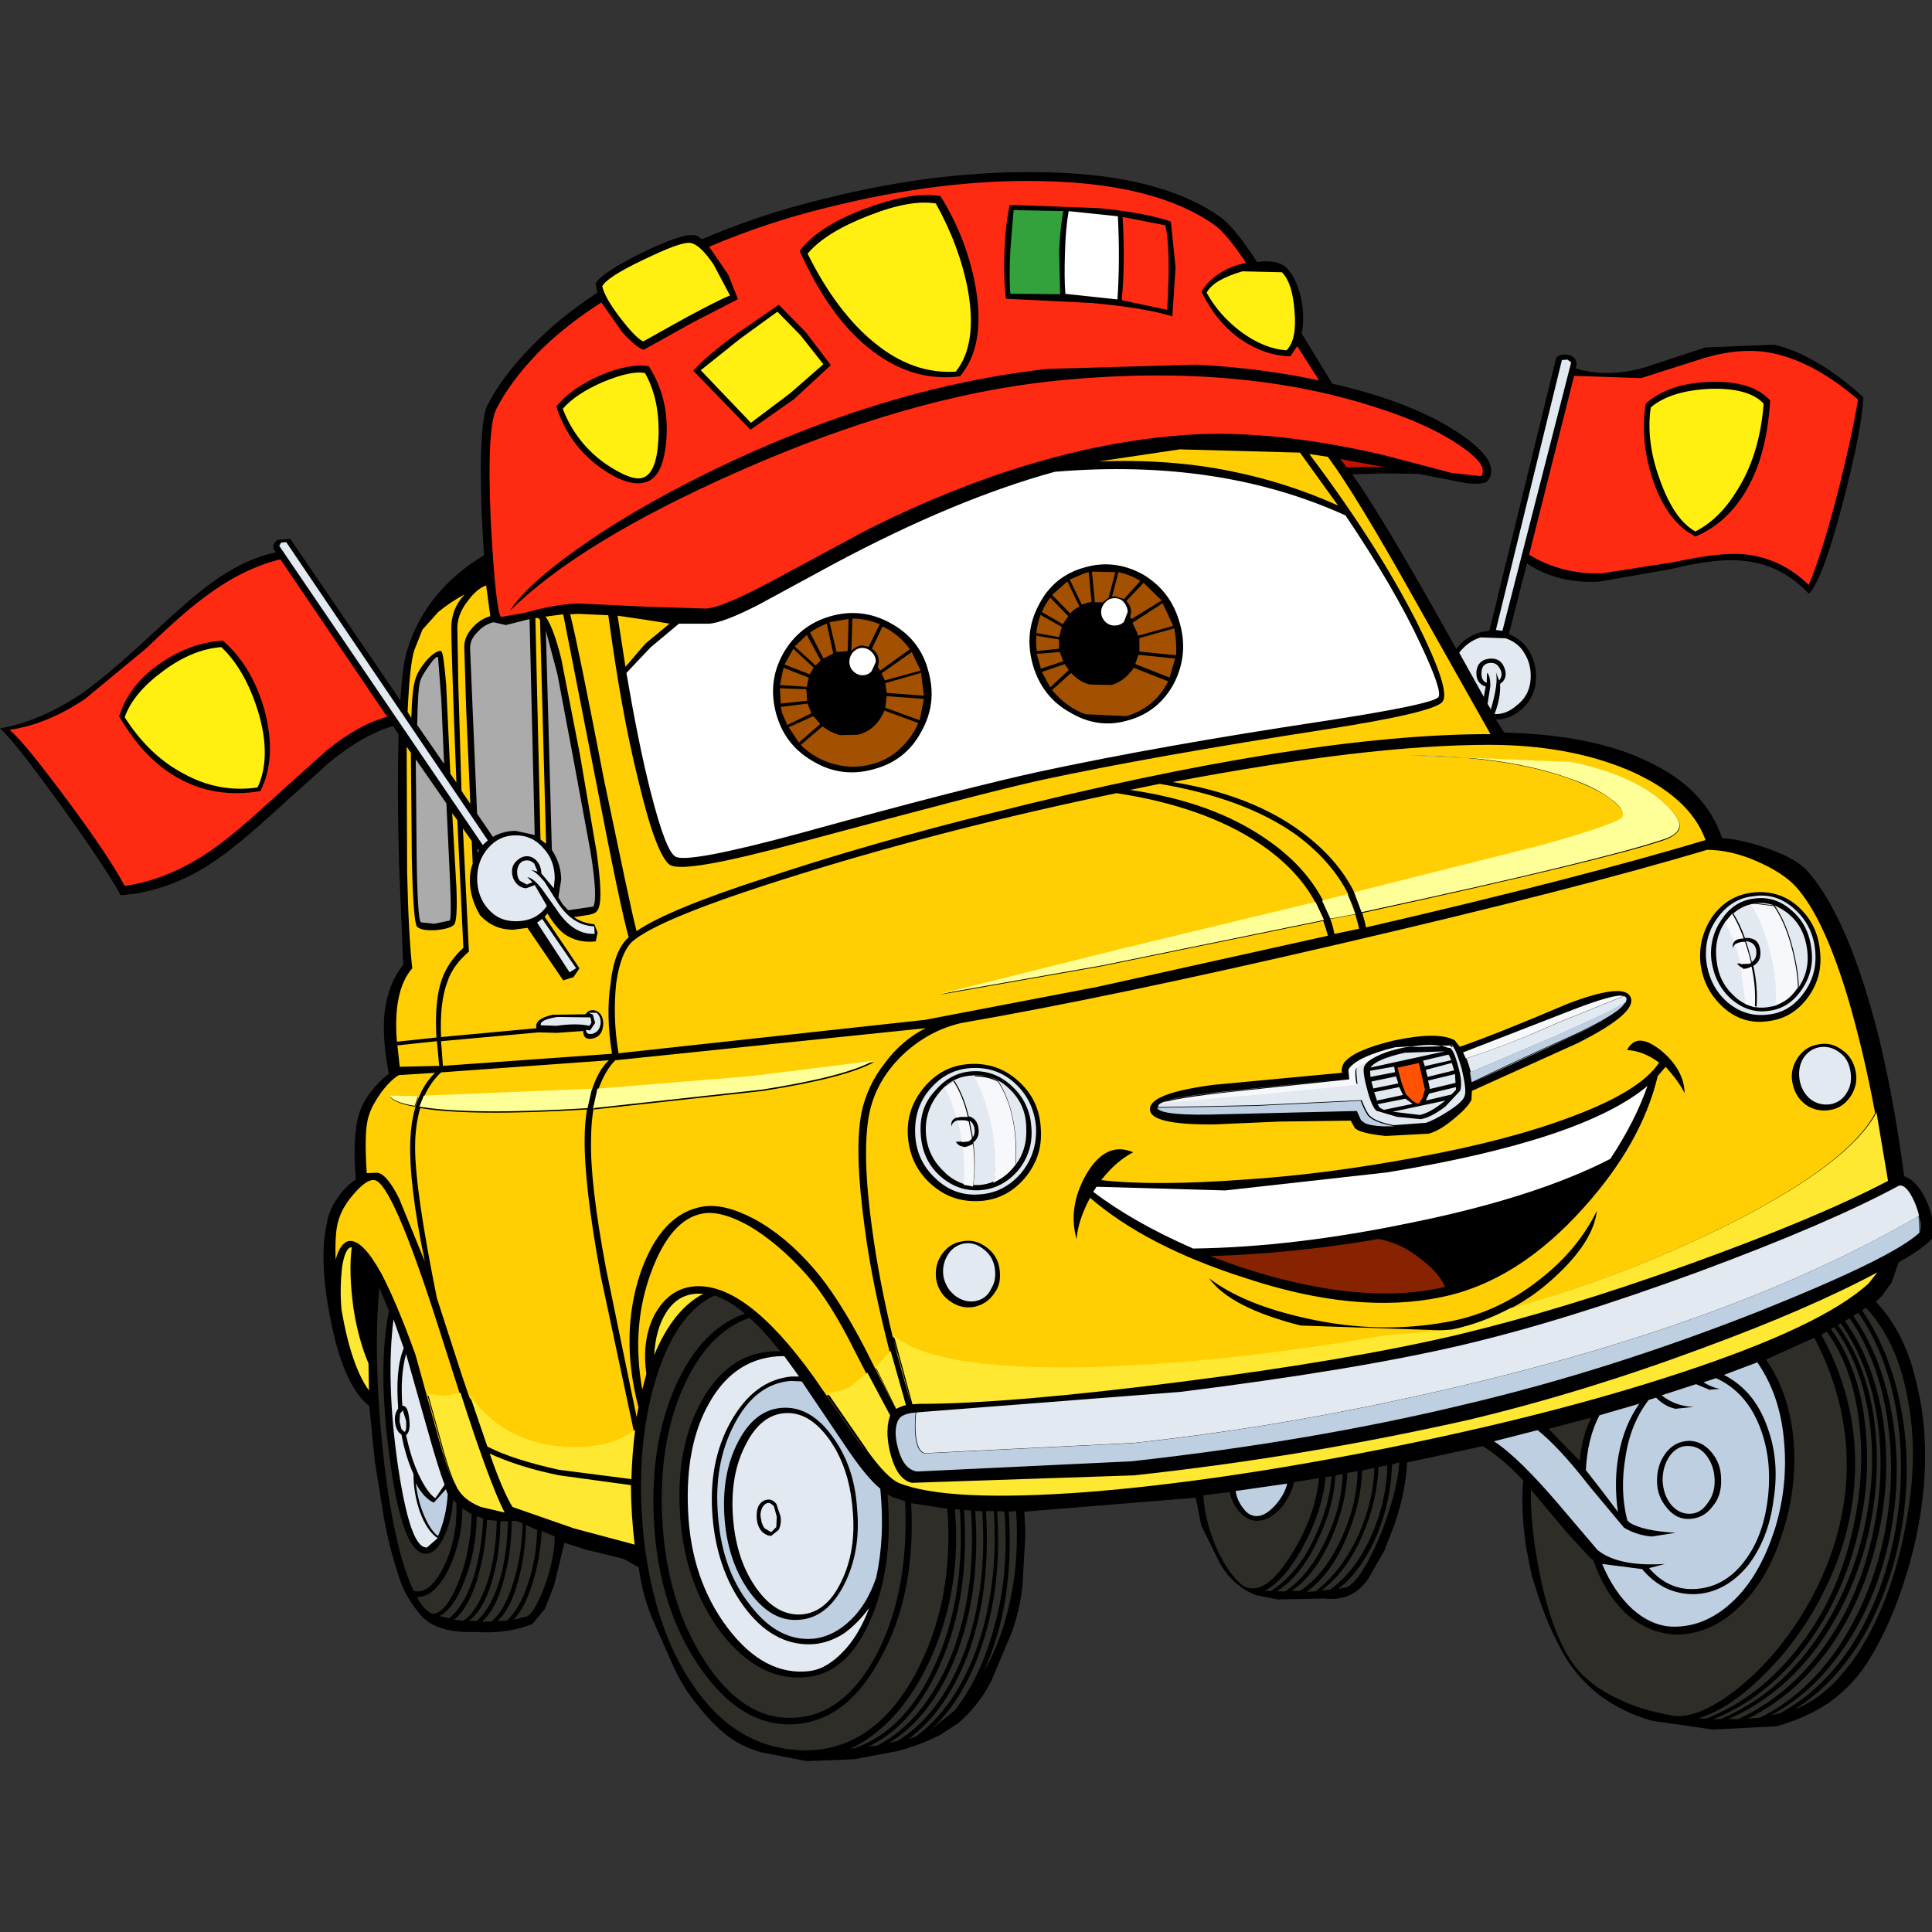 <?xml version="1.0" encoding="UTF-8"?>
<svg width="12.36mm" height="12.36mm" version="1.1" viewBox="0 0 12.36 12.36" xmlns="http://www.w3.org/2000/svg"><rect x="0" y="0" width="12.36" height="12.36" fill="#333333" stroke="none"/><g transform="translate(-98.954 -143.4)"><g transform="translate(-5.1004e-5 1.1)"><path transform="matrix(.353 0 0 -.353 98.954 146.96)" d="m0 0c.177-.152.539-.615 1.094-1.381.539-.749.901-1.296 1.095-1.642.488.034.977.186 1.457.464.345.202.749.522 1.212.942l1.111 1.002c.413.337.8.556 1.154.657l.101-.151c-.017-.666-.017-1.44.008-2.333l.076-1.843c-.185-.228-.295-.514-.337-.859-.034-.303-.008-.674.076-1.112-.118-.092-.227-.202-.337-.345-.101-.134-.168-.269-.21-.404-.076-.286-.093-.673-.051-1.17-.118-.076-.227-.185-.328-.329-.101-.143-.169-.294-.194-.454-.101-.43-.084-1.01.059-1.726.152-.808.387-1.339.707-1.6l.101-1.002.169-1.052c.067-.362.16-.724.286-1.095.076-.218.202-.437.387-.648.185-.21.514-.311.985-.295.362-.025.707.017 1.027.144l.228.277.168.43.185.766.346-.11.016-.008.623-.152.093-.025.269-.151c.043-.345.135-.674.27-.985l.328-.741c.127-.295.287-.556.472-.775.177-.227.353-.404.522-.539.168-.134.37-.235.623-.311l.833-.16.859.034.8.151c.278.076.539.177.766.295l.32.21c.244.211.446.463.598.766l.37.876c.093.261.16.547.194.842l.05.884v.16l-.017.303 3.107.253.101-.506.32-.648c.152-.294.379-.497.674-.614l.395-.076.842.017c.329-.042.598.075.792.353l.294.514.186.48c.134.395.21.766.227 1.119l1.372.295c.219-.135.463-.337.733-.623-.034-.32-.017-.724.05-1.204l.101-.513.076-.236c.11-.354.244-.707.43-1.053.168-.345.412-.64.724-.884.294-.219.614-.37.951-.463l1.103-.16 1.153.059c.362.101.674.244.943.421.32.227.573.505.766.834.169.277.304.564.43.875l.067.177c.227.615.387 1.263.455 1.937.067.69.033 1.338-.11 1.919-.134.64-.387 1.154-.749 1.532l.101.093.185.253.127.37c.311.168.513.32.614.438.034.202 0 .438-.118.69-.109.236-.244.379-.396.43-.176 1.33-.412 2.475-.715 3.426-.303.96-.648 1.659-1.036 2.105-.143.152-.362.278-.665.387-.294.11-.581.186-.884.211-.202.598-.64 1.052-1.33 1.381-.674.328-1.549.505-2.618.53l-.152.236c.16 0 .312.059.446.168.152.126.236.278.27.455.033.227 0 .421-.101.598-.085.151-.211.261-.379.328l.328 1.28c.37-.245.8-.354 1.305-.329l1.305.228c.547.134.977.185 1.288.151.463-.034.867-.236 1.212-.598.169.169.371.724.615 1.65.227.876.354 1.516.371 1.912-.565.513-1.103.825-1.609.951l-1.254-.05-1.128-.371c-.438-.118-.842-.126-1.221-.008l.017.075c-.009.093-.059.152-.152.169-.092.017-.168 0-.219-.051l-1.212-4.95c-.109-.009-.227-.034-.328-.093-.11-.059-.194-.135-.27-.236-.867 1.558-1.49 2.61-1.886 3.166l.548.017.656-.009.859-.168c.227-.025.371-.008.404.059.152.227-.033.514-.539.85-.555.371-1.321.674-2.29.893l-.555.909c.042.202.033.43-.017.674-.059.227-.143.404-.261.522-.11.101-.286.134-.531.101-.277.429-.505.707-.681.825-.708.497-1.743.766-3.107.8-1.271.033-2.627-.118-4.058-.48-.775-.185-1.507-.43-2.215-.733-.058.051-.109.076-.151.076-.152.017-.463-.092-.951-.328-.489-.244-.767-.43-.826-.556l.034-.16c-.463-.303-.867-.631-1.212-.993-.345-.354-.606-.699-.783-1.053-.076-.151-.11-.522-.118-1.094 0-.489.017-1.027.059-1.617-.707-.429-1.17-1.002-1.389-1.709-.059-.177-.101-.48-.127-.926l-1.995 2.93-.227-.017c-.076-.05-.093-.109-.076-.168l.042-.059c-.404-.084-.817-.287-1.238-.606-.227-.169-.606-.497-1.136-.994-.488-.446-.884-.783-1.196-.993-.48-.312-.951-.514-1.431-.598"/><path transform="matrix(.353 0 0 -.353 107.57 145.29)" d="m0 0 .345.008.354-.008-.817.152z" style="fill:#c41200"/><path transform="matrix(.353 0 0 -.353 101.81 147.44)" d="m0 0-.556.8.017-1.751c.009-.758.034-1.162.076-1.204l.244-.026.278.059c.025.034.025.261.008.691zm-.093 1.886-.059.766c-.016.017-.075-.025-.16-.151-.092-.127-.151-.228-.168-.304-.025-.084-.042-.345-.05-.774l.488-.707zm2.703-2.753-.32 1.734-.278 1.474-.21.791.109-3.974c.11-.168.169-.354.169-.539l-.051-.32.076-.126.101-.109.455.067c.058.093.042.429-.051 1.002m-1.103 4.209.093-3.914-.346.075c-.143 0-.277-.033-.412-.109l-.286.421-.076 1.776-.051 1.221c0 .11.042.202.127.286.075.085.168.152.294.186l.228-.051z" style="fill:#ababab"/><path transform="matrix(.353 0 0 -.353 105.73 143.9)" d="m0 0 .017-.8-.901.009c-.017.185-.017.446 0 .799l.059.716.901-.017c-.034-.168-.059-.396-.076-.707" style="fill:#33a23c"/><path transform="matrix(.353 0 0 -.353 105.86 146.18)" d="m0 0-.219.455-.278-.245.329-.336c.042.05.101.092.168.126m.143.067.076.017-.051.539-.067-.017-.278-.118.219-.454zm.286.017.101.076.118.463-.421.009.051-.556h.151zm.506-.185-.017-.093.025-.033.547.336-.328.32-.312-.328c.051-.05.085-.126.085-.202m.109-.371.017-.058.631.176v.017l-.185.396-.547-.354zm-.463-.951-.396.009c-.135.033-.244.109-.337.21l-.345-.311c.169-.202.371-.354.606-.438l.741-.034c.345.101.598.312.758.631l-.623.245c-.101-.143-.227-.261-.404-.312m-.918.547-.017.051-.421-.034.076-.269.404.135zm.017.506-.387.218c-.034-.092-.059-.202-.076-.328l.413-.076zm.118.193-.328.337c-.059-.076-.11-.16-.152-.261l.379-.219zm-.067-.867-.413-.143.152-.278.336.312zm1.279 0 .623-.244.101.345-.665.067zm.707.648-.631-.177v-.244l.665-.067c.009.16 0 .32-.034.488m-1.077.581.168-.05.295.328c-.118.076-.253.126-.396.16l-.118-.446zm-1.01-.951v.168l-.413.068c-.008-.101 0-.194.008-.278zm-4.32-.211-.252.463-.219-.21.379-.345zm.489.169.017.581-.312-.051-.034-.008.127-.539zm.379.076.202.412c-.169.067-.329.101-.497.101l-.017-.589c.059.067.126.101.202.101zm.185-.27-.017-.101.042-.059.539.387c-.126.177-.295.32-.497.413l-.193-.404c.084-.051.126-.135.126-.236m.118-.387.025-.177.674-.051-.051.413zm-.489-.935-.336-.008c-.11.034-.219.084-.312.16l-.396-.337c.169-.168.371-.286.598-.345.228-.067.463-.067.707 0 .186.05.354.143.497.278.143.134.253.286.329.463l-.615.227c-.093-.227-.253-.379-.472-.438m-.816.337-.446-.202.185-.278.387.337zm-.101.219v.008l-.489-.059.026-.117.092-.211.438.211zm-.009.059-.017.21-.479.017.016-.278zm.026.421-.455.177-.067-.312.488-.034zm.092.177-.37.345-.16-.286.454-.177zm1.288-.228.649.177-.16.337-.548-.387zm.009-.496.623-.228.076.388-.674.05zm-1.12.892-.244.471c.092.068.193.118.303.16l.118-.538z" style="fill:#a35000"/><path transform="matrix(.353 0 0 -.353 108.05 150.36)" d="m0 0c-.227.194-.488.32-.783.379-1.027-.177-2.037-.278-3.048-.312.716-.277 1.406-.471 2.071-.581.775-.126 1.465-.126 2.072 0l.109.026c-.076.176-.219.336-.421.488" style="fill:#872300"/><path transform="matrix(.353 0 0 -.353 108.07 149.27)" d="m0 0-.042-.152-.067-.101c-.026-.008-.076.017-.127.059l-.109.11-.076.202-.076.278.388.084z" style="fill:#ff5200"/><path transform="matrix(.353 0 0 -.353 101.54 151.46)" d="m0 0c.034 0 .042.067.034.202l-.059.185-.051-.059-.008-.143.033-.134zm6.592-1.288c-.042-.009-.084-.042-.109-.101-.025-.051-.034-.118-.017-.185.008-.076.034-.135.067-.177l.118-.068.093.093.008.185-.05.186c-.034.042-.068.067-.11.067m.228-.244-.076.227c-.051.059-.101.084-.16.076-.068-.009-.118-.042-.16-.11-.034-.075-.042-.151-.034-.244.009-.092.042-.168.093-.227.059-.051.109-.076.168-.076l.135.109c.034.068.05.152.034.245m.875 1.406c.244-.337.388-.758.43-1.263.05-.505-.017-.943-.202-1.322-.177-.37-.413-.572-.716-.598-.303-.025-.581.135-.817.463-.244.337-.387.758-.429 1.263s.025.943.21 1.314c.177.37.413.58.716.606.295.025.564-.126.808-.463m17.655 6.887c-.067-.118-.084-.253-.059-.396.026-.135.093-.253.194-.337.11-.084.236-.109.362-.092.135.025.236.101.303.219.068.109.084.244.059.387-.025.151-.092.261-.202.337-.109.084-.227.109-.353.092-.135-.025-.228-.092-.304-.21m-.858 2.82.336-.042c-.109.042-.218.051-.336.042m-.388-1.684c.177-.168.379-.235.607-.202.126.017.235.051.336.118-.05-.034-.109-.059-.176-.084.033.278 0 .598-.093.968-.084.345-.202.64-.354.867-.126-.025-.235-.084-.336-.168.084-.135.151-.278.21-.446.143.008.236-.042.269-.169.034-.16 0-.269-.117-.336.059-.261.075-.506.059-.741l-.169.059-.084.648c-.034.008-.067.034-.101.076h.084c-.034.126-.067.244-.109.353-.026-.017-.042-.042-.051-.075-.008.05 0 .092.034.126-.051.126-.101.244-.16.353l.118.144c-.042-.043-.084-.093-.127-.144-.143-.202-.193-.437-.16-.698.026-.261.127-.472.32-.649m.935-.084c.025.017.042.034.059.042-.017-.008-.034-.025-.059-.042m.236.253c-.042-.068-.093-.127-.152-.177.051.042.101.101.143.16.143.202.194.438.16.69-.034.261-.135.472-.32.632-.084.075-.177.126-.269.168.126-.185.227-.412.303-.682.076-.269.126-.539.135-.791m-.152-.186-.017-.016c0 .008.009.008.017.016m-.699.632c.076.059.093.135.076.236-.025.092-.084.134-.185.143.034-.093.059-.185.084-.278.008-.034.017-.067.025-.101m-.732.025c.042-.286.16-.513.353-.69.203-.177.43-.253.674-.219.244.025.446.151.598.37.16.228.227.48.185.758-.034.286-.151.514-.345.682-.202.185-.43.261-.682.227-.244-.025-.446-.151-.598-.379-.151-.218-.219-.471-.185-.749m-.093-.017c-.033.295.034.564.202.792.169.236.388.37.657.395.269.042.514-.033.732-.227.219-.194.346-.438.379-.732.034-.295-.033-.564-.202-.792-.168-.236-.387-.37-.656-.395-.27-.034-.514.042-.733.227-.21.185-.337.429-.379.732m-5.464-1.65c-.345-.076-.556-.168-.623-.269l1.347.294zm.733-.867-.952-.202.489-.059c.126.025.277.109.463.261m-1.112-.168.522.109-.134.093-.506-.101.051-.068zm.345.269-.067.143-.455-.092.051-.152zm-.572.244.034-.126.454.092-.042.127zm.985.211.034-.127.48.118-.042.135zm.53-.076-.488-.118.034-.152.463.11zm.017-.286v.05l-.488-.118-.059-.126.463.109zm-.597.53.033-.101.48.109-.05.101zm-.506-.21-.017.101-.437-.076.008-.11zm-.092-.977h-.101zm-2.433.379 1.919.092c.068-.168.118-.261.152-.286.067-.067.21-.126.429-.168l.581.042c.109.034.253.109.421.219.168.109.269.202.286.278.025.075 0 .244-.059.496-.076.253-.134.396-.193.43l.033-.051-.075.009c-.034.016-.068.025-.11.033h-.017c.051-.008.101-.025.135-.042.051-.017.109-.126.16-.328.059-.194.076-.354.042-.463l-.269-.286c-.177-.135-.329-.211-.447-.228l-.429.042-.37.11c-.059.042-.118.185-.177.412-.059.228-.076.362-.034.413.017.025.034.05.059.076-.143-.059-.21-.101-.21-.135-.009-.051 0-.143.016-.278l-1.684-.168-1.835-.16c.152.067.564.134 1.246.202l2.139.227-2.408-.261c-.716-.076-1.07-.16-1.07-.244 0-.008 0-.017.009-.017zm2.845 1.069h-.025c-.017 0-.034-.008-.051-.008-.117-.026-.227-.051-.319-.076.067.017.151.042.235.059.051.008.11.017.16.025m.539.017h.152zm.438-.236-.051.11c.059-.127.101-.253.135-.396l-.008.034c.261.109.749.32 1.481.631.64.278 1.078.488 1.322.631.017.034.026.068.009.093-.009.008-.017.017-.034.025l-1.187-.48c-.623-.277-1.187-.496-1.667-.648m2.088.48c.227.11.404.211.539.295-.16-.101-.396-.228-.707-.371-.783-.353-1.381-.631-1.811-.842zm-10.853-3.932c-.109.084-.227.118-.353.093-.127-.025-.228-.101-.295-.219s-.092-.244-.067-.387c.034-.152.109-.261.219-.346.109-.075.219-.109.345-.092.135.025.236.092.294.219.076.118.093.252.068.395-.025.135-.093.253-.211.337m-.16 2.206c-.016.051-.042.093-.084.118.009-.042.017-.093.026-.135.008-.059.025-.109.033-.168.034.042.042.109.025.185m-.168-1.036c.042-.016.093-.025.143-.025zc-.008 0-.008 0 0 0-.008 0-.008 0 0 0m-.008 0c.016.203.016.43-.017.682-.059 0-.101.034-.143.085l.126.008c0 .025-.008.059-.008.084-.017.11-.042.211-.068.303-.076-.016-.118-.059-.126-.117-.017.092.025.143.109.168-.059.21-.134.396-.218.556l.16.109c.109-.168.202-.387.261-.648.084-.017.143-.076.168-.169.034-.126.008-.235-.084-.303.033-.269.033-.53 0-.774h.101c.092.008.185.025.269.067.051.295.042.631-.034 1.027-.075.371-.176.674-.319.901.151.008.294-.025.437-.109.236-.379.346-.876.32-1.491-.076-.109-.177-.202-.286-.277.093.05.177.126.253.218.168.202.235.447.218.724-.008.27-.109.497-.303.682-.193.186-.412.27-.665.244-.252-.008-.463-.117-.623-.328-.168-.21-.244-.454-.227-.724.017-.269.126-.497.32-.682.109-.118.244-.193.379-.236m-.792.901c.017-.294.127-.547.337-.741.211-.193.455-.286.733-.269.277.017.505.143.69.354.185.227.269.488.244.783-.017.294-.135.547-.345.741-.211.202-.455.294-.733.277-.269-.016-.496-.143-.682-.37-.185-.202-.269-.463-.244-.775m.27-.799c-.228.21-.354.471-.371.791s.067.598.27.833c.202.236.446.362.749.379s.572-.075.791-.278c.228-.21.354-.479.379-.791.017-.32-.076-.598-.269-.833-.202-.236-.455-.371-.758-.388-.303-.025-.572.076-.791.287m-9.59-3.208-.008.033c-.076-.277-.093-.589-.068-.942.076 0 .11-.085.127-.261.016-.144-.009-.236-.059-.27.059-.278.134-.522.235-.732.101-.211.202-.354.295-.413l.168.244c-.075.194-.185.547-.328 1.061zm.244-2.838c-.076.219-.118.447-.118.691-.092.202-.168.446-.218.715-.068.043-.11.127-.118.245-.009.092.017.168.059.227-.034.463-.009.825.101 1.094l-.186.522c-.092-.732-.067-1.608.076-2.626.152-1.019.32-1.524.531-1.507l.193.168c-.126.084-.236.244-.32.471m1.23 12.175-3.654 5.405-.093-.008-.034-.059 3.688-5.422zm18.084 2.787c-.126.042-.177.134-.168.277.017.135.092.211.227.228.135.016.227-.034.278-.16.05-.127.025-.228-.076-.295.009-.168-.025-.354-.101-.547.135-.009.27.042.396.151.143.11.227.244.252.421.026.194-.008.371-.101.522-.075.135-.193.228-.345.278l-.454.017c-.16-.051-.287-.143-.388-.278l.446-.8zm1.549 5.876-.067.051-.101-.009-1.196-4.891.118-.017zm-1.288-5.557c-.042.085-.101.118-.185.11-.093-.008-.143-.059-.152-.16-.008-.101.017-.168.093-.202l.008.185c.042-.042.059-.118.059-.244l-.05-.32.059-.101c.092.312.126.539.092.674l.059-.152c.051.067.059.135.017.21m7.502-9.64c-.093.202-.186.295-.27.278-.875-.471-2.079-.985-3.62-1.557-1.625-.598-3.065-1.044-4.327-1.339-1.297-.303-2.989-.581-5.069-.842l-4.757-.37-.042-.009c-.017-.168-.017-.311 0-.446.025-.185.084-.278.169-.286l3.771.185c1.558.168 3.149.421 4.782.774 3.915.834 7.064 1.945 9.455 3.343l.017-.303c.017.185-.017.37-.109.572m-18.413-3.99c.017.042.05.084.092.109-.05-.025-.075-.067-.092-.109m-.969-3.84c-.176-.117-.362-.185-.555-.202-.446-.033-.859.16-1.213.607-.353.446-.564 1.01-.623 1.675-.059.674.051 1.254.329 1.751.286.505.648.775 1.103.817h.134l-.269.37c-.589 0-1.044-.286-1.364-.858-.295-.522-.413-1.171-.379-1.937.034-.842.278-1.549.716-2.13.446-.589.943-.85 1.49-.783.202.025.404.143.598.345.193.194.353.463.48.8-.135-.185-.287-.337-.447-.455m-4.866 12.048-.614.893-.093-.067.589-.901zm-.53 1.129-.219.378-.152-.058c-.067 0-.134.033-.185.092-.05.059-.076.135-.076.211 0 .075.026.134.076.185.059.059.126.092.194.092.075 0 .134-.033.185-.092.05-.059.076-.135.076-.219l.227-.269.017.176c0 .219-.067.405-.211.556-.134.152-.294.227-.496.227s-.362-.075-.497-.227c-.135-.151-.202-.337-.202-.556 0-.218.067-.404.202-.555.135-.152.295-.219.497-.219.252 0 .437.092.564.278m-.295.656.126-.033-.059.143c-.033.033-.075.059-.134.059-.051 0-.093-.017-.127-.059-.033-.034-.05-.093-.05-.152 0-.067.017-.118.05-.16l.127-.067.101.042-.093.093c.084-.017.168-.093.261-.211l.253-.354c.21-.328.446-.479.707-.463l-.009.135c-.261.009-.496.16-.682.463l-.218.345c-.085.101-.16.177-.253.219m1.103-2.77-.017.093-.598.008c-.219-.033-.32-.084-.303-.151l.287-.009c.235.034.437.034.597 0zm.093.177c.05-.042.075-.101.075-.177-.008-.109-.059-.176-.143-.202-.076-.016-.118 0-.126.068l.076-.009.092.135-.042.152-.076.033z" style="fill:#e2e9f1"/><path transform="matrix(.353 0 0 -.353 100.37 146.44)" d="m0 0c-.345-.025-.699-.168-1.061-.438-.353-.261-.589-.539-.69-.833.294-.463.656-.809 1.077-1.027.43-.236.876-.312 1.331-.245.168.362.177.825.008 1.381-.16.514-.387.901-.665 1.162m6.921 4.807c-.329-.143-.573-.303-.733-.488.16-.413.421-.749.783-1.002.312-.21.539-.295.674-.244.168.059.261.303.278.732.016.447-.059.834-.245 1.162-.176.034-.429-.025-.757-.16m3.157 1.272-.674-.489-.715-.572.909-.952.716.539.597.522-.412.522zm2.871 1.961c-.295.051-.699-.016-1.213-.218-.522-.203-.892-.43-1.111-.691.354-.715.766-1.254 1.213-1.616.463-.379.951-.556 1.473-.522.261.328.337.816.219 1.481-.101.531-.295 1.053-.581 1.566m14.018-3.359c-.472-.025-.825-.135-1.061-.337-.059-.404-.008-.833.16-1.296.169-.48.379-.8.648-.952.278.143.523.371.733.708.286.437.455.968.505 1.608-.177.193-.505.286-.985.269m-18.043 2.248c-.168.253-.311.379-.421.396-.134.017-.412-.093-.85-.303-.446-.211-.69-.371-.749-.48.025-.127.126-.312.311-.556.186-.244.329-.396.43-.446l.8.446c.336.177.589.312.774.387zm10.525-.833c.033-.354-.017-.59-.144-.716-.269.017-.538.126-.816.328-.27.202-.48.438-.632.716.085.16.303.286.649.387l.715-.017c.127-.126.202-.353.228-.698" style="fill:#fff011"/><path transform="matrix(.353 0 0 -.353 104.81 153.01)" d="m0 0c.471.876.665 1.877.581 2.997l-.657.101c.059-1.094-.126-2.029-.547-2.795-.413-.775-.935-1.179-1.583-1.212-.64-.034-1.212.32-1.709 1.044s-.775 1.625-.825 2.677c-.042.901.084 1.701.387 2.391.303.691.724 1.137 1.263 1.33-.185.16-.37.27-.547.329-.497-.228-.867-.783-1.111-1.667-.228-.842-.278-1.768-.169-2.77.126-1.061.413-1.928.876-2.61.522-.775 1.179-1.171 1.987-1.196.85-.025 1.54.438 2.054 1.381m-4.218 5.169c-.295-.673-.413-1.456-.37-2.34.05-1.036.319-1.903.783-2.61.463-.707 1.001-1.044 1.608-1.01.606.025 1.111.412 1.507 1.17.387.758.555 1.675.505 2.753l-.228.076-.092.05c.076-.901-.034-1.667-.32-2.298-.269-.615-.64-.952-1.111-1.011-.581-.075-1.112.194-1.583.8-.455.607-.707 1.347-.749 2.215-.043.783.092 1.456.404 2.003.345.607.816.901 1.414.884-.194.245-.379.447-.556.607-.505-.177-.917-.607-1.212-1.289m-4.328-3.224c.169.353.245.732.228 1.153l-.059.068c-.017-.261-.076-.48-.16-.665-.093-.203-.202-.312-.328-.32-.287-.009-.506.555-.657 1.7-.152 1.095-.16 1.996-.017 2.703l-.177.421c-.076-.884-.05-1.878.068-2.989.126-1.153.311-1.995.555-2.509.194-.05.379.101.547.438m25.57-1.339c.345.564.581 1.204.724 1.928.135.724.151 1.423.05 2.113-.109.733-.345 1.373-.707 1.903l-.092-.059c.362-.522.597-1.145.715-1.877.11-.691.093-1.39-.05-2.114-.152-.724-.404-1.363-.766-1.919-.388-.598-.851-1.044-1.398-1.33l.177.042c.53.286.976.724 1.347 1.313m-.278-.092c.37.564.64 1.212.8 1.936.151.724.177 1.431.076 2.122-.101.724-.329 1.355-.691 1.877l-.084-.05c.362-.505.589-1.12.699-1.836.092-.69.059-1.389-.11-2.105-.168-.724-.446-1.372-.833-1.936-.421-.598-.935-1.044-1.516-1.33l.219.017c.564.277 1.044.715 1.44 1.305m-.278-.017c.404.555.69 1.204.859 1.936.168.716.21 1.415.118 2.105-.093.716-.32 1.322-.674 1.819l-.05-.034c.353-.488.581-1.086.665-1.793.084-.691.033-1.39-.143-2.105-.186-.724-.489-1.373-.901-1.937-.446-.597-.977-1.027-1.608-1.305h.176c.607.278 1.129.716 1.558 1.314m-.252-.017c.42.556.732 1.204.926 1.936.185.716.244 1.415.16 2.097-.085.707-.303 1.305-.649 1.776l-.059-.034c.346-.488.556-1.077.623-1.784.076-.682.017-1.381-.176-2.088-.194-.724-.506-1.364-.935-1.92-.463-.598-1.01-1.027-1.642-1.28h.127c.639.27 1.178.699 1.625 1.297m-.228-.017c.43.539.75 1.179.943 1.92.185.699.253 1.389.185 2.071-.067.699-.261 1.288-.597 1.751l-.101-.05c.412-.75.623-1.55.614-2.383-.008-.724-.168-1.431-.496-2.13-.287-.615-.657-1.154-1.12-1.617-.421-.429-.834-.707-1.221-.825l.135-.008c.648.252 1.195.682 1.658 1.271m.219.85c.396.716.615 1.449.665 2.198.051.892-.143 1.751-.581 2.585l-.875-.396c.294-.421.463-.935.505-1.532.034-.548-.034-1.095-.211-1.625-.168-.539-.421-.977-.757-1.305-.354-.354-.75-.522-1.171-.522-.345.016-.648.151-.917.395-.253.245-.447.564-.581.96l-.034.017-.429.463-.665.791c-.009-.505.059-1.052.185-1.65.151-.69.353-1.195.598-1.532.176-.236.437-.438.774-.598.295-.151.64-.252 1.036-.32.32-.033.715.143 1.187.522.513.421.926.935 1.271 1.549m-3.957 3.334-.775-.202.565-.581c.033.312.101.573.21.783m-3.873-2.096c-.185-.446-.421-.783-.715-1.01l.16.033c.168.085.362.379.58.884.211.514.337.969.371 1.381l-.135-.042c-.008-.404-.092-.825-.261-1.246m-.101-.017c.177.413.27.825.278 1.246l-.16-.025c-.017-.404-.109-.817-.286-1.229-.194-.446-.438-.783-.75-1.01l.16.016c.32.228.565.564.758 1.002m-.252-.025c.185.404.286.817.294 1.229l-.219-.05c-.016-.396-.109-.8-.286-1.213-.185-.446-.429-.774-.724-.985l.16.009c.312.235.572.572.775 1.01m-.304-.051c.186.396.287.8.295 1.221l-.185-.033c-.017-.379-.11-.767-.286-1.171-.194-.446-.43-.766-.724-.968h.151c.303.202.556.522.749.951m-.269 0c.185.388.286.783.295 1.171l-.135-.034c-.017-.362-.118-.749-.303-1.137-.202-.446-.455-.766-.758-.959h.152c.311.21.555.53.749.959m-.227-.008c.185.387.294.766.32 1.137l-.11-.017c-.034-.396-.168-.808-.387-1.221-.227-.429-.463-.707-.716-.842h.118c.312.202.573.514.775.943m-.404-.278c.294.472.454.935.496 1.381l-.454-.076c-.042-.193-.135-.353-.261-.497-.135-.134-.27-.202-.413-.202-.109 0-.219.059-.32.169-.092.109-.151.227-.168.353l-.48-.059c.017-.311.093-.623.236-.951.151-.337.32-.573.505-.707l.025-.009h.009c.252-.092.522.11.825.598m-5.203.775-.135.008c.059-.875-.025-1.675-.261-2.391-.219-.682-.539-1.212-.96-1.591l.455.37c.32.413.555.918.715 1.524.186.64.236 1.33.186 2.08m-.514-2.509c.269.749.379 1.591.32 2.517h-.143c.059-.934-.042-1.785-.303-2.534-.261-.707-.623-1.246-1.103-1.6l.126.042c.48.346.842.876 1.103 1.575m-.236-.093c.295.766.413 1.642.345 2.61h-.126c.067-.985-.05-1.86-.354-2.635-.286-.724-.69-1.246-1.204-1.566l.152.034c.505.311.901.833 1.187 1.557m-.252-.101c.328.783.463 1.692.395 2.72l-.126.008c.067-1.044-.067-1.953-.413-2.745-.32-.757-.757-1.271-1.321-1.54l.16.016c.555.287.985.809 1.305 1.541m-.27-.101c.379.817.531 1.76.463 2.837l-.092.009c.084-.951-.059-1.844-.421-2.669-.362-.817-.859-1.381-1.474-1.675l.093.016c.606.219 1.086.716 1.431 1.482m-7.282 1.507c-.093-.294-.203-.522-.346-.665l.244.059c.093.05.194.219.304.505.126.328.193.64.202.943l-.236.101c-.025-.337-.076-.657-.168-.943m.084.96-.202.093c-.009-.379-.059-.724-.152-1.044-.092-.329-.21-.556-.37-.699l.176.008c.152.143.278.362.379.665s.16.623.169.977m-.261.118-.118.05-.084-.008c0-.396-.059-.766-.152-1.095-.093-.336-.219-.581-.387-.724h.168c.169.135.295.371.396.691.109.337.16.69.177 1.086m-.27.042h-.134c-.009-.413-.059-.783-.16-1.103-.101-.337-.236-.572-.413-.699l.135-.008c.168.135.303.37.412.707.101.328.152.699.16 1.103m-.202.008-.177.017c-.016-.412-.084-.774-.185-1.103-.109-.345-.252-.581-.412-.707l.176-.017c.169.126.312.354.43.699.101.328.16.699.168 1.111m-.244.042-.118.043c-.008-.43-.084-.826-.227-1.179-.126-.337-.278-.539-.446-.632l.168-.042c.168.127.312.354.429.691.11.328.169.699.194 1.119m-.497-1.262c.169.37.27.816.287 1.338l-.169.11c0-.388-.084-.75-.244-1.095-.177-.353-.37-.522-.581-.513.076-.152.169-.244.253-.295l.017-.008c.143-.017.286.134.437.463m10.019 1.389c.076-1.103-.075-2.071-.454-2.905.227.387.387.834.488 1.33.109.514.135 1.044.101 1.583zm16.241-.329c-.151-.783-.396-1.465-.732-2.045-.362-.615-.775-1.011-1.221-1.196l-.034-.008c.497.311.918.766 1.255 1.347.32.572.547 1.212.673 1.919.118.707.126 1.398.009 2.071-.118.724-.362 1.347-.724 1.886l.067.051c.404-.43.665-1.027.783-1.793.118-.691.084-1.44-.076-2.232" style="fill:#2e2d27"/><path transform="matrix(.353 0 0 -.353 101.96 147.93)" d="m0 0c0 .109.017.21.051.295l-.017.412-.16.228.109-2.232c-.185-.16-.32-.336-.387-.538-.101-.261-.135-.598-.118-1.011l1.726.16v.017c-.017.101.076.177.295.227l.597.009c.051.076.118.092.202.059.085-.042.127-.135.118-.261-.016-.135-.075-.211-.185-.236-.118-.025-.177.017-.177.135l-.48-.034-.328.009-1.768-.16.034-.447 3.064.219c-.075.472-.084.893-.025 1.28.042.396.152.673.32.825l.008.008c-.092.312-.286 1.23-.581 2.762l-.606 3.09-.32-.042c.101-.143.194-.396.287-.775l.336-1.726.304-1.776c.084-.606.092-.96.008-1.053-.017-.033-.067-.059-.152-.075l-.269-.042c.11-.076.236-.118.37-.127l.059-.151-.033-.16c-.211-.026-.388.017-.548.118-.109.075-.218.202-.328.387l-.05-.059.631-.935-.109-.16-.186-.059-.648.952-.261-.034c-.236 0-.429.084-.598.261-.109.185-.185.396-.185.64m-.295-10.945c.009-.017.017-.034.026-.051-.009.017-.017.034-.026.051m-1.431 5.506c-.101.017-.227-.076-.387-.261-.169-.194-.261-.387-.295-.581-.025-.135-.034-.337-.025-.598.059.211.143.32.244.337.168.017.354-.177.581-.581.177-.337.387-.825.623-1.482l.412-1.49c.11-.395.202-.673.287-.858-.059.126-.118.311-.186.538l-.294 1.07.294-.042.295.059-.412 1.288c-.548 1.709-.927 2.567-1.137 2.601m.278 1.516c.042-.076.202-.143.455-.186l.058.177zm-.421-1.39c-.034.522-.025.876.042 1.053.034.118.109.252.21.396.11.151.219.261.329.328l.656.042c-.269-.261-.42-.665-.446-1.196-.025-.505.059-1.246.261-2.222l-.463 1.136c-.151.303-.286.463-.404.472zm.547 2.383.716.076c-.025.446.008.808.101 1.061.076.21.202.395.387.564l-.109 2.315-.093.126.076-1.338c.017-.413 0-.64-.042-.682-.042-.051-.16-.084-.337-.101-.185-.009-.295.017-.337.067-.042.051-.076.472-.092 1.246l-.017 1.903-.076.109.008-2.264c.017-.783.051-1.373.093-1.752-.236-.269-.328-.715-.278-1.33m.329 6.55c.033.127.109.244.218.371.11.118.194.168.253.16.034-.017.059-.219.093-.615l.075-1.608.11-.16c-.068 1.701-.093 2.627-.093 2.795 0 .244.084.446.244.615-.176-.093-.336-.202-.48-.32l-.286-.32-.151-.379c-.051-.168-.093-.539-.118-1.111l.067-.11c.009.346.034.573.068.682m4.175.665.438.362-.48.076-.463.068.143-.927zm10.651 3.116c.657-.135 1.288-.337 1.903-.615l-.691.96-2.18.059-1.474-.219c.876.033 1.684-.026 2.442-.185m-10.811-8.327c.363.252 1.146.581 2.349.968 1.213.404 2.585.8 4.117 1.179 3.781.951 6.778 1.423 8.975 1.423h.034l-1.381 2.45c-.707 1.263-1.229 2.121-1.566 2.576l-.336.05c.825-1.094 1.473-2.113 1.953-3.056.412-.833.572-1.313.454-1.439-.109-.127-.816-.295-2.121-.497-2.063-.32-3.781-.623-5.153-.918-.69-.151-2.138-.53-4.336-1.12-1.431-.387-2.222-.53-2.391-.412-.16.118-.353.623-.564 1.515-.219.876-.396 1.886-.547 3.006l-.539.025-.152-.008c.101-.396.304-1.398.615-3.006.312-1.482.497-2.391.589-2.736m9.716 2.702c.943-.151 1.726-.454 2.341-.909.429-.32.749-.682.951-1.094l3.419.858c.934.261 1.422.438 1.448.514.025.084-.042.185-.211.312-.168.134-.412.252-.732.37-.556.202-1.204.328-1.92.387l-.977.042c.346 0 .666-.016.977-.042l1.953-.084c.842-.177 1.44-.48 1.81-.892.11-.127.152-.228.118-.32-.033-.076-.134-.152-.294-.202-.699-.236-2.509-.674-5.448-1.314.026-.084.051-.168.068-.261 2.593.598 4.639 1.129 6.154 1.583-.193.531-.665.952-1.406 1.271-.724.304-1.566.455-2.517.455-1.465 0-3.376-.227-5.734-.674m12.772-6.196.177-1.044c-.059.362-.118.716-.177 1.044m-17.503-5.102-.337 1.237c.093-.404.21-.816.337-1.237m17.108 6.053c-.034.169-.11.295-.244.388-.135.101-.278.134-.438.101-.16-.026-.278-.11-.371-.245-.092-.143-.126-.294-.092-.454.033-.169.109-.295.244-.396.135-.093.278-.118.438-.093.16.026.277.11.37.245.093.143.126.294.093.454m-1.592.91c.295.033.539.176.725.429.185.252.261.539.218.867-.033.328-.176.589-.404.791-.235.203-.505.278-.816.245-.295-.034-.539-.177-.724-.43-.177-.261-.253-.547-.219-.859.042-.328.185-.589.421-.799.227-.202.496-.287.799-.244m-1.507-1.305c-.008.294-.16.555-.437.782-.295.228-.489.228-.607 0 .194-.008.388-.084.581-.227-.227-.345-.757-.673-1.599-.985-.758-.286-1.693-.53-2.795-.732-1.044-.194-2.088-.337-3.132-.404-1.053-.076-1.912-.085-2.585-.009.177.227.37.396.581.505-.337.143-.623 0-.859-.412-.219-.388-.278-.783-.168-1.162.016.219.092.463.244.749.682-.589 1.625-1.077 2.82-1.456 1.347-.447 2.526-.556 3.545-.345.917.185 1.776.724 2.576 1.616.707.783 1.154 1.583 1.347 2.391l.143.168c.143-.16.261-.311.345-.479m-9.69-.287c-.009-.193.387-.286 1.17-.278l1.17.051 1.297.017.076-.135c.067-.067.252-.109.555-.143l.783.042c.127.034.278.118.447.261.176.143.286.261.328.354l.008.16c.354.16.985.446 1.92.867.732.37 1.052.648.951.842-.084.168-.463.126-1.128-.127-.867-.37-1.524-.631-1.962-.782l-.092.117c-.202.11-.556.11-1.086 0-.497-.117-.8-.252-.918-.404-.034-.05-.05-.109-.042-.185l-2.332-.219c-.758-.101-1.145-.244-1.145-.438m-1.979-.353c-.017.345-.151.631-.404.858-.252.228-.539.329-.875.312-.337-.017-.615-.16-.834-.421s-.32-.556-.295-.893c.026-.353.169-.639.413-.858.252-.228.539-.329.884-.312.328.017.606.16.825.421.211.253.312.547.286.893m-.749-2.535c-.025.169-.11.295-.253.396-.134.093-.269.126-.429.093-.16-.026-.278-.11-.37-.244-.093-.143-.118-.295-.093-.455.034-.168.118-.295.253-.387.134-.093.269-.127.429-.101.16.033.286.117.379.261.092.126.109.269.084.437m15.382 4.884c.177-.607.345-1.297.488-2.072-.328-.614-1.212-1.279-2.635-2.003-1.238-.623-2.551-1.137-3.965-1.533.286.152.547.337.791.564.471.43.724.834.766 1.204-.227-.463-.564-.875-1.027-1.237-.505-.404-1.069-.665-1.675-.775-.817-.151-1.668-.134-2.543.059-.775.169-1.372.413-1.785.733.253-.354.8-.64 1.659-.859l2.719-.093-1.187-.101c-2.029-.353-3.839-.539-5.43-.581-1.836-.033-3.006.152-3.494.573-.16.673-.287 1.322-.371 1.945-.126.909-.143 1.599-.059 2.062.076.413.278.775.606 1.095.312.295.665.488 1.061.581 1.802.311 4.1.791 6.887 1.44 2.821.656 5.035 1.22 6.635 1.7.261 0 .564-.059.892-.202s.556-.294.707-.454c.345-.371.665-1.061.96-2.046m-18.876-5.001c-.354.395-.707.69-1.052.892-.337.185-.615.261-.834.219-.379-.067-.69-.413-.926-1.044-.253-.674-.303-1.381-.168-2.147l.075.286c-.059.413-.008.775.152 1.078.168.303.396.472.69.505.632.067 1.356-.48 2.181-1.625l.875-1.263c.034-.042.059-.084.085-.117l-.716 1.035c.152.009.295.051.421.118l.303.244.413-.775-.623 1.204c-.304.615-.598 1.078-.876 1.39m1.49-2.636c-.042-.168-.042-.362.009-.589-.059.227-.059.421-.009.589m.017 1.23c-.202.783-.362 1.54-.455 2.256-.126.918-.151 1.617-.059 2.088.068.328.211.631.43.909.202.27.454.489.749.632l-.025-.009-5.616-.581c-.126-.126-.227-.303-.311-.539l2.778.228 2.223.278c-.329-.186-.994-.362-2.012-.522l-3.065-.337.076.345c-.009-.017-.009-.034-.017-.059-.076-.244-.11-.522-.11-.825-.016-.522.076-1.305.27-2.341l.555-2.694.034.177c-.227.867-.219 1.675.034 2.433.252.724.631 1.12 1.128 1.204.253.042.556-.025.926-.219.379-.202.741-.505 1.078-.892.294-.337.606-.817.934-1.448l.573-1.137-.371.758zm7.72 8.149c0-.008.009-.008.009-.016zm0-.008c-.218.413-.564.775-1.027 1.086-.673.446-1.532.749-2.584.909-2.029-.421-3.932-.909-5.7-1.456-1.743-.539-2.77-.952-3.09-1.246-.126-.127-.227-.371-.278-.741-.042-.396-.034-.817.042-1.271l5.557.606 3.123.598 4.176.926c-.025.092-.05.176-.084.269l-4.033-.825-2.921-.514 3.309.825zm.009-.008.135-.287c-.042.093-.085.186-.135.287m.775-.455c-.017.084-.043.177-.068.261l-.454-.084c.033-.084.059-.177.075-.27zm-.076.303c-.026.084-.059.168-.101.253zm-1.061 1.398c-.623.446-1.448.749-2.475.926l-.539-.11c.993-.143 1.818-.437 2.483-.901.464-.32.8-.69 1.019-1.111l.455.118c-.202.404-.522.766-.943 1.078m-13.597-.16-.11 4.058-.033.033h-.051l.093-4.015zm-1.591 2.904.058-1.945.16-.235-.075 1.709-.034 1.103c-.008.126.034.244.118.345.092.118.21.202.353.244l-.075.556c-.11-.034-.228-.135-.337-.287-.126-.16-.185-.319-.185-.488zm-1.061-6.946.715.017-.042.447-.715-.076zm3.351-1.296c0 .185.016.362.042.522-1.39-.084-2.4-.076-3.023.025-.059-.21-.092-.438-.092-.707 0-.53.134-1.44.395-2.736l.455-1.406.135-.396c.404-.53.934-.834 1.591-.909.572-.059 1.035.033 1.389.294l-.598 2.804c-.21 1.137-.303 1.97-.294 2.509m.126.859v.016l-3.04-.126c.076.169.177.32.312.446l3.039.219c-.134-.126-.235-.311-.311-.555" style="fill:#ffcf03"/><path transform="matrix(.353 0 0 -.353 105.77 144.18)" d="m0 0c-.017.202-.017.446-.008.741.008.32.033.572.067.758l.892-.093c.026-.514.026-1.019-.008-1.507zm-10.65-10.053.016-.042-.016-.025zm21.199-4.302c-.143-.412-.362-.85-.673-1.322-.918-.471-2.13-.858-3.637-1.162-1.381-.286-2.686-.446-3.924-.463-.732.32-1.338.666-1.81 1.028l.059.092 2.332-.067 2.939.328c2.357.387 3.931.909 4.714 1.566m-9.488 8.765c.042-.051.067-.11.067-.177l-.067-.177c-.042-.042-.101-.067-.169-.067-.067 0-.126.025-.168.067-.05.051-.076.109-.076.177 0 .067.026.126.076.177.042.05.101.075.168.075.068 0 .127-.025.169-.075m-4.572-.901c.051-.051.076-.11.076-.177l-.076-.168c-.042-.051-.101-.076-.168-.076-.059 0-.118.025-.169.076-.042.042-.067.101-.067.168s.025.126.067.177c.051.05.11.075.169.075s.118-.025.168-.075m5.481-.564c-.185-.346-.463-.573-.833-.674-.362-.109-.716-.059-1.053.143-.337.185-.564.48-.673.859-.11.387-.076.749.109 1.094.177.346.455.573.825.674.371.109.724.059 1.061-.126.337-.202.556-.489.665-.876.11-.379.076-.741-.101-1.094m-4.58-.876c-.185-.354-.48-.581-.859-.682-.379-.109-.741-.067-1.077.126-.354.194-.581.48-.691.859-.109.387-.076.749.118 1.103.194.345.48.573.859.682s.749.067 1.094-.126c.354-.194.581-.48.682-.867.11-.388.068-.75-.126-1.095m9.371.623c.05.076-.059.396-.32.951-.32.691-.775 1.465-1.364 2.341-1.516.69-3.267.96-5.271.791-1.195-.328-2.534-.884-3.999-1.667l-1.381-.749c-.412-.21-.715-.328-.892-.337h-.539l-.513-.429-.438-.463c.143-.834.286-1.558.446-2.181.177-.69.32-1.069.438-1.145.134-.092.901.051 2.298.43 2.071.572 3.503.934 4.286 1.103 1.481.319 3.199.623 5.152.917 1.314.202 2.012.345 2.097.438" style="fill:#fff"/><path transform="matrix(.353 0 0 -.353 106.13 144.22)" d="m0 0c.042.413.051.918.017 1.507l.774-.151c.068-.295.076-.8.034-1.533zm-15.609-8.899c-.564-.093-1.07-.009-1.516.252-.404.228-.749.598-1.044 1.103.11.354.337.674.707.935.362.261.758.412 1.171.438.353-.303.606-.724.757-1.263.152-.573.127-1.061-.075-1.465m-.96 3.553c-.244-.169-.615-.489-1.103-.96l-1.12-.926c-.446-.295-.892-.488-1.364-.556.185-.151.531-.581 1.044-1.271.514-.69.859-1.212 1.044-1.558.472.068.935.244 1.406.539.337.211.724.531 1.179.952l1.078.968c.395.32.766.522 1.094.606l-1.936 2.854c-.447-.109-.893-.328-1.322-.648m7.139 3.991c.346.143.632.193.859.159.253-.395.354-.833.32-1.321-.034-.447-.151-.708-.354-.775-.202-.076-.479 0-.825.244-.395.278-.665.649-.816 1.12.177.219.446.413.816.573m2.459.749.758.522.488-.497.454-.598-.665-.614-.791-.556-1.036 1.069c.152.177.413.396.792.674m2.349 2.273c.547.202.993.278 1.338.219.329-.531.539-1.086.64-1.667.118-.699.026-1.229-.286-1.6-.598-.076-1.153.101-1.667.522-.48.388-.892.977-1.238 1.751.236.312.64.565 1.213.775m2.5-.716c.017.337.051.59.093.775l1.616-.059c.59-.059 1.028-.143 1.305-.244l.085-.834-.059-.884c-.32.101-.817.186-1.474.244l-1.54.076c-.034.244-.042.556-.026.926m8.276-3.603c-.362.253-.858.488-1.49.69-1.7.564-3.671.724-5.893.497-1.777-.185-3.688-.741-5.759-1.659-1.894-.841-3.258-1.675-4.1-2.509.185.295.581.666 1.195 1.103.632.455 1.389.901 2.265 1.339 2.147 1.069 4.252 1.718 6.289 1.945l2.703.076c.783-.042 1.515-.135 2.214-.287l-.396.623-.126-.185c-.337.009-.648.127-.951.345-.278.211-.497.489-.657.825.067.127.177.236.328.337.135.084.295.152.48.186-.244.362-.438.597-.589.698-.699.489-1.718.75-3.048.783-1.237.034-2.559-.126-3.965-.48-.724-.176-1.432-.412-2.13-.707l.345-.505.177-.446-.817-.421-.893-.497c-.101.034-.227.143-.387.32l-.379.539c-.446-.286-.842-.598-1.17-.935-.32-.336-.564-.665-.732-.993-.118-.227-.152-.918-.101-2.054.058-1.095.126-1.667.185-1.718l.438.076c.353.101.673.16.968.168l1.246-.059 1.069-.033c.202.016.581.176 1.154.479 1.145.615 1.759.952 1.852.994 1.936.96 3.763 1.507 5.489 1.658 1.086.102 2.341-.016 3.764-.345l1.246-.328.538-.059c.093.135-.033.312-.362.539m5.128-.859c-.228-.362-.522-.623-.884-.774-.329.168-.581.496-.75.968-.168.471-.227.951-.151 1.439.269.245.657.379 1.162.396s.875-.092 1.094-.337c-.042-.69-.193-1.246-.471-1.692m.505 2.551c-.37.076-.783.042-1.238-.092l-1.136-.362-1.213.042-.816-3.242c.387-.236.825-.353 1.322-.337l1.305.203c.538.117.959.168 1.262.143.447-.042.842-.228 1.179-.556.168.396.354.993.556 1.793.168.674.278 1.196.337 1.566-.539.463-1.061.741-1.558.842" style="fill:#fe2b12"/><path transform="matrix(.353 0 0 -.353 107.37 148.07)" d="m0 0-3.494-.842-3.309-.825 2.922.514 4.033.825-.009.025zm.606.084-.025.059-.455-.118h-.008l.151-.328.455.084-.017.042zm5.86 1.558c-.362.412-.968.715-1.81.892l-1.953.084c.724-.059 1.364-.185 1.919-.387.32-.109.564-.236.733-.37.168-.118.235-.228.21-.312-.025-.076-.513-.252-1.448-.513l-3.418-.859.135-.362h.008c2.93.631 4.749 1.078 5.447 1.313.169.051.261.118.295.202s-.009.185-.118.312m-3.763.968c-.312.025-.632.042-.977.042zm-19.028-6.306.059.177-.514.008c.042-.076.194-.143.455-.185m.16.177-.076-.194h.017c.623-.101 1.633-.109 3.023-.025h.008l.076.337v.016l-3.04-.126zm5.927.362 2.223.278c-.328-.186-.994-.362-2.012-.522l-3.065-.337.076.345v.008z" style="fill:#ffff97"/><path transform="matrix(.353 0 0 -.353 104.75 151.29)" d="m0 0-.278.985-.269-.295.37-.757c.059.033.118.059.177.067m.118.017.118.008c1.094 0 2.669.135 4.723.396 2.046.261 3.73.547 5.052.859 1.229.294 2.626.715 4.192 1.279 1.491.539 2.695 1.036 3.595 1.507l-.176 1.044-.034.203v-.009c-.328-.615-1.212-1.28-2.635-2.004-1.238-.623-2.551-1.136-3.966-1.532-.008 0-.025-.008-.033-.008-.337-.177-.691-.312-1.061-.388l-1.187-.101c-2.029-.353-3.84-.539-5.431-.581-1.835-.033-3.005.152-3.494.573l.009-.034zm-6.424-.758c-.665.067-1.196.371-1.591.909 0 .009-.009.009-.009.017l.32-.934c.329-.169.766-.303 1.297-.421l1.313-.169c.009.337.034.623.067.884v.009c-.361-.261-.825-.354-1.397-.295m-1.768.968-.295-.059-.294.042.294-1.069c.076-.261.143-.463.211-.589 0-.009.008-.009.008-.017.009-.017.017-.034.025-.051.009-.016.026-.033.034-.05.084-.118.219-.211.387-.278l.43-.101c-.177.345-.446 1.069-.8 2.172m18.287-.488c-1.971-.446-3.991-.783-6.079-1.01l-4.025-.135c-.168.034-.294.194-.378.48-.009.034-.017.067-.026.101-.05.227-.059.421-.008.589l.017.051-.413.774-.303-.244c-.126-.076-.261-.109-.421-.118l.716-1.035.008-.017c.236-.328.43-.522.564-.581.573-.236 1.709-.295 3.41-.168 1.591.126 3.376.387 5.372.783 2.02.404 3.813.858 5.371 1.372 1.718.564 2.854 1.103 3.427 1.625l.16.202c-.834-.446-1.886-.901-3.166-1.372-1.448-.539-2.854-.969-4.226-1.297m-20.224 2.004c-.058.421-.075.8-.033 1.12h-.009c-.075-.009-.134-.135-.168-.371-.025-.236-.034-.488-.008-.766.117-.682.286-1.17.496-1.457l-.008.489c-.118.278-.211.606-.27.985m5.667-.059c-.135-.211-.202-.472-.219-.775.227.548.522.918.892 1.112h-.134c-.228-.017-.405-.127-.539-.337m-.64-3.132c0-.362.025-.724.067-1.078l-1.103.295-1.111.387c-.118.194-.261.522-.413.968.345-.16.766-.294 1.263-.395z" style="fill:#ffe831"/><path transform="matrix(.353 0 0 -.353 108.36 149.17)" d="m0 0-.008.025c.261.11.749.32 1.481.632.64.278 1.078.488 1.322.631 0 0 .009 0 .009.009-.026-.068-.118-.144-.261-.236-.16-.101-.396-.228-.708-.371-.783-.353-1.38-.631-1.81-.842-.008.051-.017.101-.025.152m-5.675-.615 1.769.034 1.919.093c.067-.169.118-.261.152-.287.067-.067.21-.126.429-.168.008 0 .017-.008.034-.008h-.211c-.151.008-.261.025-.328.059 0 0-.009 0-.009.008-.008.009-.016.009-.025.017-.008.008-.025.017-.034.025l-.075.169-2.417-.059c-.774-.026-1.17.016-1.204.117m10.912-3.687c-1.794-.707-3.562-1.272-5.313-1.684-1.844-.446-3.864-.792-6.062-1.036l-3.889-.185c-.16.025-.27.16-.337.396-.059.202-.067.37-.017.505.017.042.051.084.093.109.059.034.134.051.235.059v-.008c-.016-.168-.016-.312 0-.446.026-.186.085-.278.169-.287l3.772.186c1.557.168 3.148.421 4.782.774 3.915.834 7.064 1.945 9.455 3.343l.016-.303c-.336-.312-1.305-.783-2.904-1.423m-1.263-3.671c-.135 0-.244.059-.337.168-.092.118-.143.261-.151.438 0 .168.042.312.126.438.084.118.193.185.328.185s.244-.05.337-.168.143-.261.152-.43c.008-.168-.034-.319-.127-.437-.084-.127-.193-.194-.328-.194m-22.538.446.033-.092c-.017-.278-.076-.531-.177-.758-.101.076-.185.21-.261.396-.075.176-.117.37-.143.564.101-.186.211-.303.329-.354zm24.255.825c.043-.53-.016-1.052-.176-1.566-.169-.513-.396-.934-.708-1.246-.336-.337-.707-.505-1.111-.505-.269 0-.522.11-.758.32-.218.202-.404.471-.547.817l.724-.093c.253-.303.564-.455.935-.455.379.009.707.186.985.522.244.32.404.716.463 1.196.076.48.034.918-.118 1.322-.16.446-.421.749-.783.934l.606.228c.286-.413.446-.901.488-1.474m-2.121-1.17c-.118.135-.185.295-.185.497 0 .193.05.362.16.505.109.143.244.21.412.219.16 0 .295-.068.404-.194.118-.135.185-.294.185-.497.009-.202-.042-.37-.16-.505-.109-.143-.244-.21-.412-.219-.16-.008-.295.059-.404.194m-.042-1.01-.287-.076c.228-.261.489-.387.8-.379.371.009.682.177.935.514.236.311.37.698.421 1.162.05.463 0 .884-.152 1.271-.168.429-.438.716-.791.875l-.227-.075c.126-.076.227-.11.303-.118l-.194-.017-.244.101-.623-.202c.168-.135.362-.202.581-.21l-.329-.034c-.126.025-.244.092-.353.202l-.135-.042c-.219-.286-.362-.632-.421-1.044-.067-.387-.059-.775.034-1.137l.042-.042c.16-.101.438-.16.833-.185l-.429-.067c-.194.016-.362.075-.505.16l-.631.757c-.379.489-.691.817-.935 1.011l-.791-.202c.319-.211.698-.59 1.153-1.12l.724-.851c.261-.21.673-.286 1.221-.252m-.842 1.961c-.059-.336-.059-.673-.009-1.018l-.261.345-.32.412c.017.388.101.716.245.994l.724.21c-.186-.261-.312-.572-.379-.943m-6.938-.639.935.134c-.034-.143-.11-.269-.219-.395-.118-.127-.227-.194-.337-.194-.084 0-.168.042-.236.135-.075.092-.126.202-.143.32m-7.097-1.701c-.202-.396-.472-.606-.8-.632-.337-.033-.631.127-.901.489-.261.353-.421.8-.463 1.33s.034.993.236 1.389.463.606.8.632c.336.025.64-.144.901-.497.269-.354.429-.792.463-1.322.05-.53-.034-.993-.236-1.389m0 2.551-.766 1.136-.202.009c-.421-.034-.767-.295-1.019-.783-.253-.48-.354-1.036-.295-1.684.051-.64.244-1.179.59-1.608.328-.429.707-.631 1.128-.598.252.025.48.143.682.337s.353.446.463.766c.109.488.135 1.027.076 1.617-.169.134-.388.404-.657.808" style="fill:#becfe2"/><path transform="matrix(.353 0 0 -.353 107.88 149)" d="m0 0c-.455-.109-.732-.244-.833-.379-.017-.017-.017-.05-.009-.101l.009-.101-2.139-.227c-.69-.076-1.103-.143-1.246-.202l1.835.16 1.684.168c-.025.135-.033.227-.017.278 0 .025.068.076.211.135.093.075.227.143.412.202.093.025.203.059.32.075.017 0 .034.009.051.009zm.842.025c.042-.008.076-.017.109-.033l.076-.009-.034.051zm-.564-.017h.151l.396.009h.017c-.135.034-.328.034-.564-.009m2.837.632-1.886-.733.051-.109c.488.151 1.044.37 1.667.648l1.187.48h.008c-.084.042-.429-.05-1.027-.286m4.05 1.238c-.076.269-.177.496-.303.681h-.009l-.337.043-.075-.009c.151-.227.269-.522.353-.867.093-.362.127-.69.093-.968.059.017.118.05.177.084.092.059.168.143.235.244-.008.253-.058.522-.134.792m-.716-.346c-.008.034-.017.068-.025.101-.025.101-.059.194-.084.278h-.042c-.068-.008-.11-.025-.143-.05.042-.11.075-.228.109-.354l.168.008c0 .009.009.017.017.017m.009-.067c-.076-.042-.135-.051-.194-.034l.084-.648.169-.059c.016.236-.001.48-.059.741.008 0 .008 0 0 0m-.144.514c-.059.16-.126.311-.21.446l-.009-.017-.117-.143c.059-.11.109-.227.16-.354.033.034.084.059.168.059 0 .009.008.009.008.009m-13.95-2.509c.134-.228.244-.531.32-.901.075-.396.084-.741.033-1.027.009 0 .017.008.026.016.033.017.067.034.092.051.11.067.211.16.286.278.026.614-.075 1.111-.32 1.49-.134.067-.286.101-.437.093m-.034-1.12c-.008.059-.017.109-.034.168-.008.051-.016.093-.025.135-.034.025-.084.025-.143.025-.025 0-.042-.008-.059-.008.025-.093.051-.194.067-.303.009-.026.009-.059.009-.085l.109.009c.034.008.059.034.076.059m-.034-.126c-.05-.026-.101-.034-.134-.034.033-.253.033-.48.016-.682l.144-.025.025-.009c.033.244.033.505 0 .775-.017-.009-.034-.017-.051-.025m-.16.513c-.033 0-.059-.008-.084-.017-.059.211-.135.396-.219.556l.16.109c.11-.168.202-.387.261-.648z" style="fill:#f6f8fb"/></g></g></svg>
